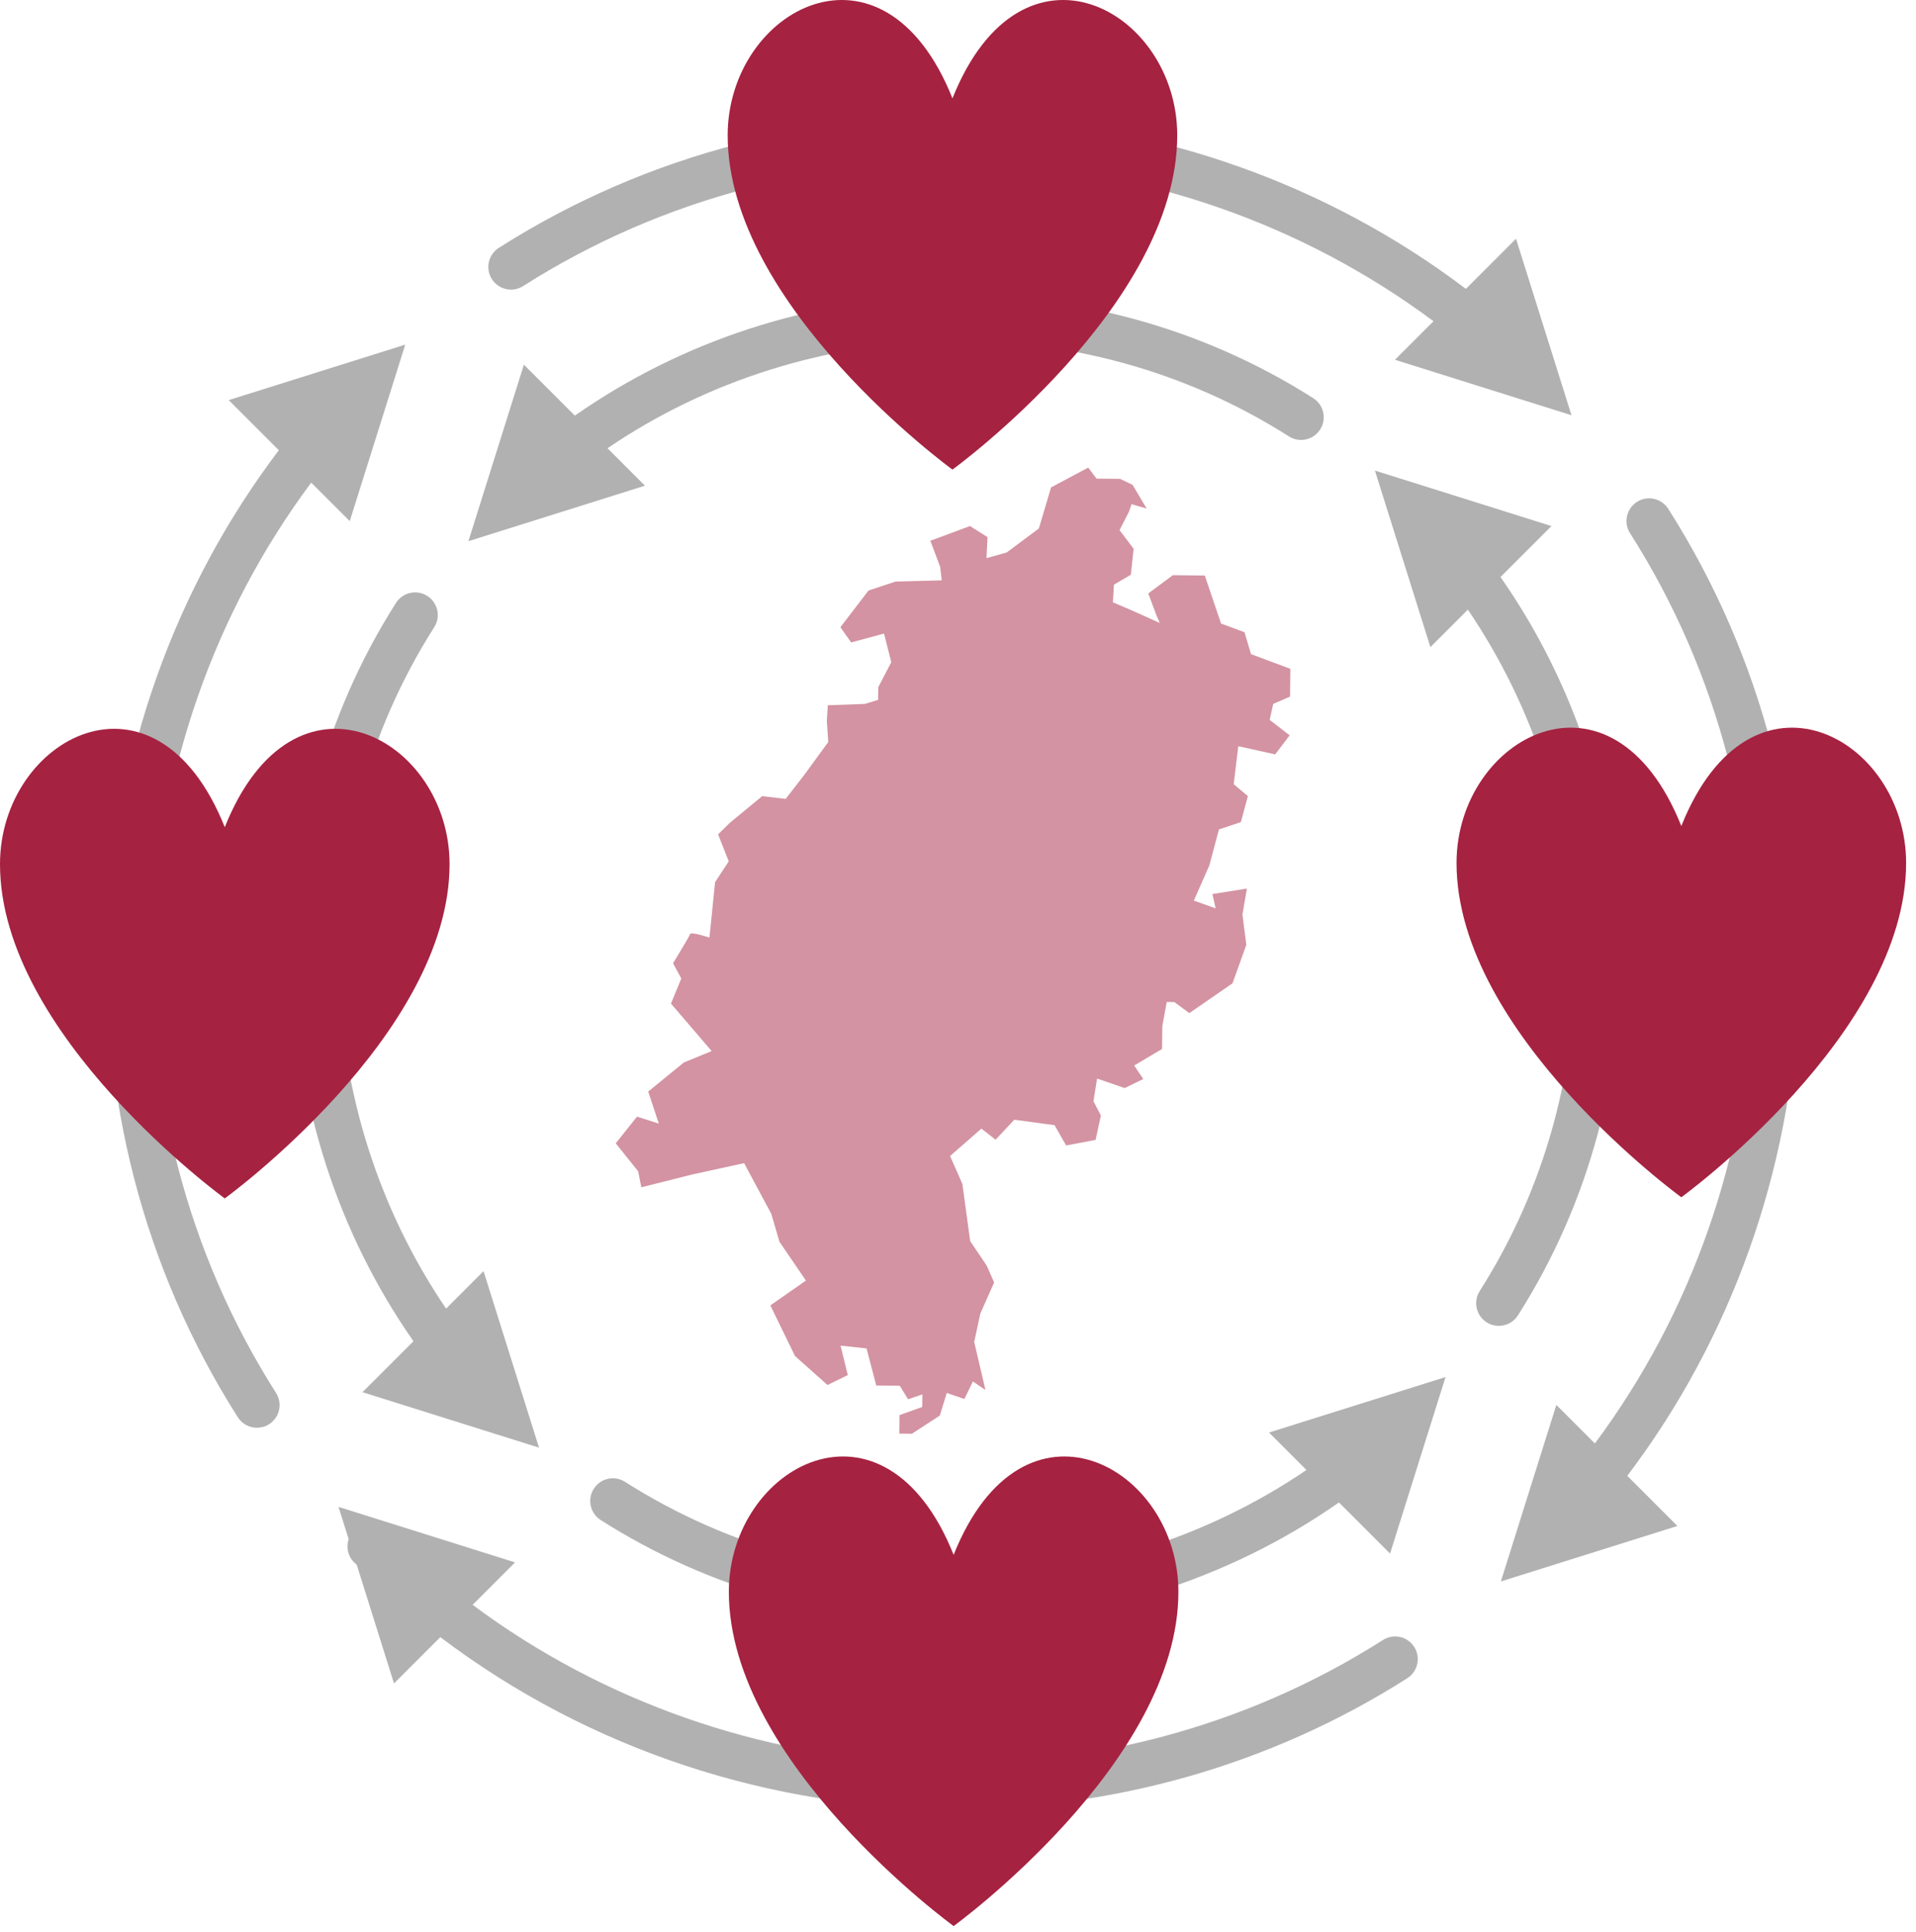 <?xml version="1.0" encoding="UTF-8" standalone="no"?>
<!DOCTYPE svg PUBLIC "-//W3C//DTD SVG 1.1//EN" "http://www.w3.org/Graphics/SVG/1.1/DTD/svg11.dtd">
<svg width="100%" height="100%" viewBox="0 0 118 119" version="1.1" xmlns="http://www.w3.org/2000/svg" xmlns:xlink="http://www.w3.org/1999/xlink" xml:space="preserve" xmlns:serif="http://www.serif.com/" style="fill-rule:evenodd;clip-rule:evenodd;stroke-linejoin:round;stroke-miterlimit:2;">
    <g transform="matrix(1,0,0,1,22.325,39.707)">
        <path d="M0,46.037L8.077,48.576C8.147,48.608 8.219,48.624 8.293,48.643L10.872,49.454L7.455,38.583L5.148,40.89C-3.264,28.513 -3.807,11.847 4.418,-1.079C4.832,-1.729 4.64,-2.591 3.99,-3.004C3.34,-3.417 2.479,-3.227 2.064,-2.576C-6.859,11.446 -6.173,29.574 3.139,42.899L0,46.037Z" style="fill:rgb(177,177,177);fill-rule:nonzero;"/>
    </g>
    <g transform="matrix(1,0,0,1,89.026,99.936)">
        <path d="M0,-15.124L-10.872,-11.707L-8.565,-9.4C-20.942,-0.988 -37.607,-0.445 -50.533,-8.67C-51.183,-9.085 -52.044,-8.893 -52.458,-8.242C-52.872,-7.593 -52.68,-6.73 -52.03,-6.316C-45.356,-2.07 -37.753,0 -30.18,0C-21.842,0 -13.547,-2.521 -6.564,-7.4L-3.417,-4.253L-0.878,-12.33C-0.846,-12.4 -0.831,-12.472 -0.811,-12.545L0,-15.124Z" style="fill:rgb(177,177,177);fill-rule:nonzero;"/>
    </g>
    <g transform="matrix(1,0,0,1,28.848,15.602)">
        <path d="M0,17.729L10.871,14.312L8.565,12.006C20.943,3.594 37.608,3.05 50.533,11.276C51.183,11.689 52.045,11.497 52.458,10.847C52.872,10.198 52.681,9.335 52.03,8.921C38.008,0 19.879,0.684 6.555,9.996L3.417,6.858L0.878,14.933C0.846,15.005 0.83,15.079 0.81,15.154L0,17.729Z" style="fill:rgb(177,177,177);fill-rule:nonzero;"/>
    </g>
    <g transform="matrix(1,0,0,1,93.484,29.629)">
        <path d="M0,51.385C8.923,37.362 8.238,19.234 -1.074,5.909L2.064,2.771L-6.012,0.232C-6.083,0.199 -6.156,0.184 -6.231,0.163L-8.807,-0.646L-5.391,10.225L-3.084,7.919C5.328,20.296 5.872,36.961 -2.354,49.886C-2.767,50.536 -2.575,51.399 -1.925,51.813C-1.693,51.96 -1.434,52.031 -1.178,52.031C-0.717,52.031 -0.266,51.802 0,51.385" style="fill:rgb(177,177,177);fill-rule:nonzero;"/>
    </g>
    <g transform="matrix(1,0,0,1,32.218,11.488)">
        <path d="M0,6.131C17.344,-4.905 39.888,-3.752 56.066,8.297L53.693,10.67L64.565,14.087L61.148,3.216L58.061,6.303C40.948,-6.653 16.942,-7.956 -1.497,3.777C-2.147,4.192 -2.339,5.054 -1.925,5.703C-1.511,6.353 -0.65,6.545 0,6.131" style="fill:rgb(177,177,177);fill-rule:nonzero;"/>
    </g>
    <g transform="matrix(1,0,0,1,19.167,79.435)">
        <path d="M0,-49.71L2.373,-47.338L5.79,-58.209L-5.082,-54.792L-1.995,-51.705C-14.951,-34.591 -16.253,-10.586 -4.52,7.853C-4.253,8.271 -3.802,8.499 -3.341,8.499C-3.085,8.499 -2.826,8.43 -2.594,8.281C-1.944,7.867 -1.752,7.006 -2.166,6.355C-13.203,-10.988 -12.049,-33.532 0,-49.71" style="fill:rgb(177,177,177);fill-rule:nonzero;"/>
    </g>
    <g transform="matrix(1,0,0,1,102.742,96.56)">
        <path d="M0,-65.222C-0.414,-65.87 -1.275,-66.063 -1.925,-65.65C-2.575,-65.236 -2.767,-64.374 -2.354,-63.724C8.684,-46.38 7.531,-23.836 -4.519,-7.658L-6.892,-10.031L-10.309,0.841L0.563,-2.576L-2.524,-5.663C10.432,-22.777 11.734,-46.782 0,-65.222" style="fill:rgb(177,177,177);fill-rule:nonzero;"/>
    </g>
    <g transform="matrix(1,0,0,1,85.173,103.847)">
        <path d="M0,-2.84C-17.344,8.196 -39.887,7.044 -56.066,-5.006L-53.452,-7.62L-64.323,-11.036L-63.701,-9.055C-63.86,-8.571 -63.762,-8.02 -63.376,-7.635C-63.319,-7.577 -63.259,-7.526 -63.202,-7.469L-60.907,-0.165L-58.055,-3.017C-48.838,3.961 -37.631,7.568 -26.361,7.568C-16.707,7.568 -7.01,4.928 1.497,-0.486C2.147,-0.9 2.339,-1.762 1.925,-2.412C1.511,-3.061 0.65,-3.255 0,-2.84" style="fill:rgb(177,177,177);fill-rule:nonzero;"/>
    </g>
    <g transform="matrix(1,0,0,1,13.843,40.241)">
        <path d="M0,33.57C0,33.57 13.844,23.519 13.844,12.981C13.844,5.225 4.281,0 0,10.705C-4.281,0 -13.844,5.225 -13.843,12.981C-13.843,23.519 0,33.57 0,33.57" style="fill:rgb(166,34,65);fill-rule:nonzero;"/>
    </g>
    <g transform="matrix(1,0,0,1,103.547,40.169)">
        <path d="M0,33.57C0,33.57 -13.844,23.519 -13.844,12.982C-13.844,5.226 -4.281,0 0,10.706C4.281,0 13.844,5.226 13.844,12.982C13.843,23.519 0,33.57 0,33.57" style="fill:rgb(166,34,65);fill-rule:nonzero;"/>
    </g>
    <g transform="matrix(1,0,0,1,58.731,85.056)">
        <path d="M0,33.57C0,33.57 13.843,23.519 13.843,12.982C13.843,5.226 4.281,0 0,10.706C-4.281,0 -13.844,5.226 -13.844,12.982C-13.844,23.519 0,33.57 0,33.57" style="fill:rgb(166,34,65);fill-rule:nonzero;"/>
    </g>
    <g transform="matrix(1,0,0,1,58.659,-4.648)">
        <path d="M0,33.57C0,33.57 13.843,23.519 13.843,12.982C13.843,5.226 4.28,0 0,10.706C-4.281,0 -13.844,5.226 -13.844,12.982C-13.844,23.519 0,33.57 0,33.57" style="fill:rgb(166,34,65);fill-rule:nonzero;"/>
    </g>
    <g transform="matrix(1,0,0,1,39.498,43.979)">
        <path d="M0,29.146L3.165,28.35L6.329,27.659L8.004,30.781L8.504,32.494L10.136,34.891L7.946,36.42L9.466,39.542L11.466,41.322L12.715,40.713L12.268,38.898L13.87,39.07L14.467,41.353L15.917,41.368L16.425,42.201L17.308,41.9L17.3,42.675L15.898,43.178L15.887,44.317L16.662,44.325L18.381,43.205L18.81,41.812L19.893,42.185L20.421,41.104L21.192,41.629L20.499,38.672L20.879,36.917L21.727,35.01L21.271,33.971L20.252,32.459L19.771,28.936L19.012,27.22L20.944,25.533L21.817,26.214L22.968,24.984L25.449,25.32L26.161,26.57L27.975,26.226L28.301,24.728L27.845,23.844L28.066,22.449L29.768,23.036L30.912,22.478L30.352,21.645L32.07,20.627L32.084,19.23L32.358,17.732L32.824,17.737L33.749,18.419L36.407,16.583L37.259,14.212L37.02,12.347L37.295,10.746L35.17,11.085L35.368,11.967L34.027,11.488L34.981,9.324L35.573,7.105L36.923,6.654L37.354,5.053L36.481,4.32L36.764,1.979L39.036,2.483L39.928,1.31L38.696,0.358L38.913,-0.623L39.953,-1.078L39.97,-2.786L37.547,-3.69L37.147,-5.04L35.704,-5.573L34.7,-8.533L33.561,-8.544L32.733,-8.552L31.221,-7.43L31.724,-6.08L31.926,-5.611L30.278,-6.353L29.042,-6.883L29.104,-7.969L30.146,-8.58L30.318,-10.182L29.45,-11.33L30.031,-12.461L30.191,-12.926L31.12,-12.658L30.255,-14.116L29.482,-14.486L28.034,-14.5L27.523,-15.179L25.233,-13.96L24.483,-11.432L22.501,-9.952L21.255,-9.603L21.321,-10.896L20.241,-11.58L17.799,-10.673L18.404,-9.063L18.499,-8.234L15.651,-8.16L13.99,-7.608L12.259,-5.348L12.922,-4.411L14.946,-4.958L15.394,-3.195L14.589,-1.65L14.581,-0.875L13.763,-0.624L11.485,-0.543L11.423,0.439L11.513,1.718L10.043,3.737L8.889,5.225L7.442,5.055L5.459,6.691L4.727,7.408L5.382,9.071L4.541,10.355L4.195,13.767C4.195,13.767 3.061,13.393 3.007,13.548C2.954,13.703 1.954,15.348 1.954,15.348L2.461,16.286L1.825,17.832L4.33,20.755L2.615,21.461L0.423,23.25L1.076,25.223L-0.266,24.795L-1.576,26.438L-0.197,28.161L0,29.146Z" style="fill:rgb(211,147,162);fill-rule:nonzero;"/>
    </g>
</svg>
